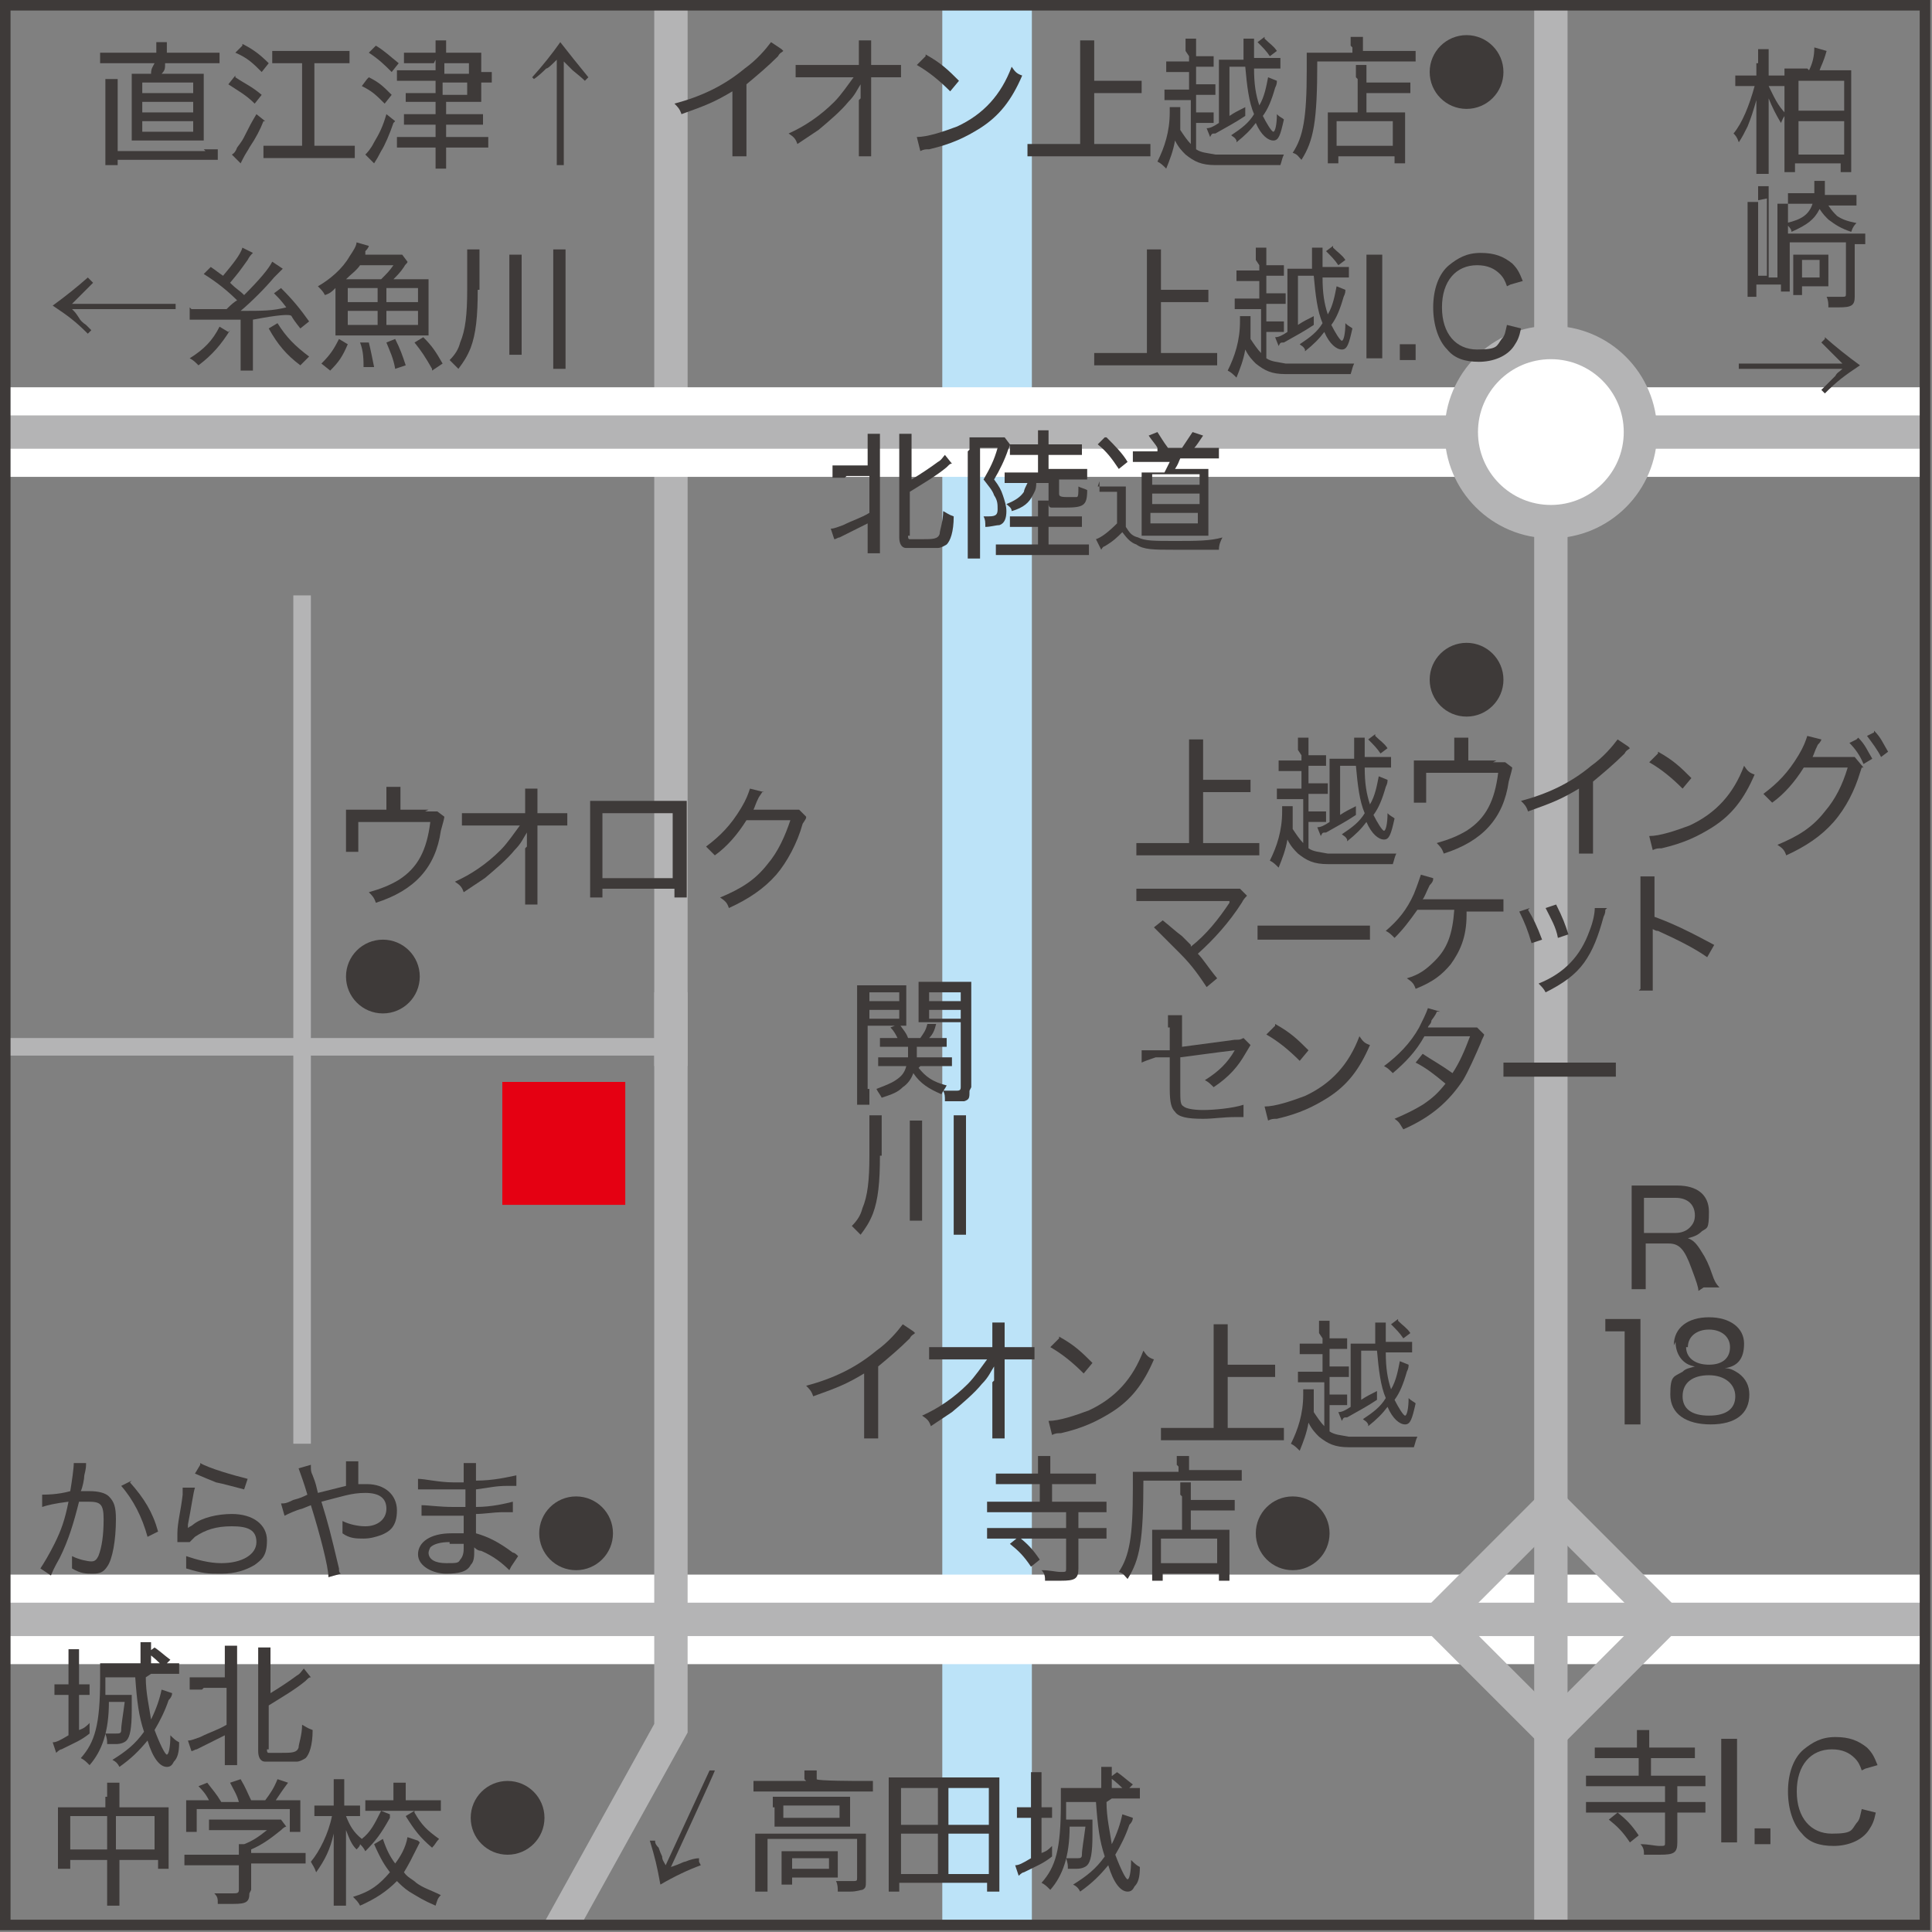 <?xml version="1.0" encoding="UTF-8"?>
<svg id="_レイヤー_1" data-name="レイヤー_1" xmlns="http://www.w3.org/2000/svg" xmlns:xlink="http://www.w3.org/1999/xlink" version="1.1" viewBox="0 0 110 110">
  <rect x="0" y="0" width="110" height="110" fill="#808080" stroke="none"/>
  <!-- Generator: Adobe Illustrator 29.1.0, SVG Export Plug-In . SVG Version: 2.1.0 Build 142)  -->
  <defs>
    <style>
      .st0 {
        stroke: #fff;
      }

      .st0, .st1, .st2, .st3, .st4, .st5 {
        stroke-miterlimit: 10;
      }

      .st0, .st1, .st3, .st4, .st5 {
        fill: none;
      }

      .st0, .st4 {
        stroke-width: 5.1px;
      }

      .st6 {
        fill: #3e3a39;
      }

      .st1 {
        stroke: #3e3a39;
        stroke-width: .6px;
      }

      .st2 {
        fill: #fff;
      }

      .st2, .st3, .st5 {
        stroke: #b4b4b5;
      }

      .st2, .st5 {
        stroke-width: 1.9px;
      }

      .st3 {
        stroke-width: 1px;
      }

      .st4 {
        stroke: #bce3f8;
      }

      .st7 {
        fill: #e50012;
      }

      .st8 {
        clip-path: url(#clippath);
      }
    </style>
    <clipPath id="clippath">
      <rect class="st1" x=".3" y=".3" width="109.3" height="109.3"/>
    </clipPath>
  </defs>
  <g class="st8">
    <line class="st5" x1="38.2" y1="-3.6" x2="38.2" y2="60.7"/>
    <line class="st4" x1="56.2" y1="-3.6" x2="56.2" y2="114.9"/>
    <line class="st0" x1="111.5" y1="24.6" x2="-7" y2="24.6"/>
    <line class="st5" x1="111.5" y1="24.6" x2="-3.7" y2="24.6"/>
    <line class="st0" x1="111.5" y1="92.2" x2="-7" y2="92.2"/>
    <line class="st5" x1="111.5" y1="92.2" x2="-3.4" y2="92.2"/>
    <g>
      <path class="st6" d="M100.1,3.6c0-.4,0-.6,0-.8h.6c0,.2,0,.4,0,.8v.7h.4c.2,0,.3,0,.5,0v.6c-.2,0-.3,0-.5,0h-.4c.3.6.5,1.1,1,1.6-.2.2-.2.3-.3.5-.3-.5-.5-.9-.7-1.4,0,.3,0,1,0,1.2v2.2c0,.4,0,.7,0,.9h-.7c0-.2,0-.5,0-.9v-2c0-.3,0-.9,0-1.3-.2.7-.3,1-.5,1.5-.2.4-.3.6-.5.9-.1-.3-.2-.4-.3-.5.5-.6.9-1.6,1.2-2.7h-.5c-.2,0-.4,0-.6,0v-.6c.1,0,.3,0,.6,0h.6v-.7ZM103,4c.2-.4.3-.8.3-1.3l.7.2c-.2.7-.3.8-.4,1.1h1.1c.4,0,.5,0,.7,0,0,.2,0,.4,0,.7v4.3c0,.3,0,.6,0,.8h-.6v-.5h-2.6v.5h-.6c0-.2,0-.5,0-.9v-4.2c0-.3,0-.5,0-.8.2,0,.4,0,.8,0h.5ZM102.4,6.3h2.6v-1.7h-2.6v1.7ZM102.4,8.8h2.6v-1.9h-2.6v1.9Z"/>
      <path class="st6" d="M100.1,11.4c0-.3,0-.6,0-.8h.6c0,.3,0,.5,0,.8v4.4h.5v-3.4c0-.3,0-.5,0-.8h.6c0,.2,0,.4,0,.8v.9h3.6c.4,0,.6,0,.8,0v.6c-.2,0-.3,0-.6,0v3c0,.5-.2.6-.9.6s-.4,0-.6,0c0-.2,0-.4-.1-.6.3,0,.5,0,.8,0s.3,0,.3-.2v-2.9h-3.2v2c0,.3,0,.7,0,.8h-.5v-.4h-1.4v.7h-.5c0-.2,0-.5,0-.8v-3.8c0-.3,0-.5,0-.8h.6c0,.2,0,.4,0,.8v3.4h.5v-4.4ZM104.1,11.7c.2.3.3.4.5.6.3.2.6.3,1.1.4-.1.1-.2.2-.3.5-.6-.2-.9-.4-1.3-.7-.2-.2-.3-.3-.5-.6-.3.6-.7.9-1.6,1.3,0-.2-.2-.3-.3-.5.9-.2,1.3-.5,1.5-1.1h-.7c-.3,0-.5,0-.7,0v-.6c.2,0,.4,0,.7,0h.8c0-.2,0-.3,0-.4s0-.2,0-.3h.6q0,0,0,.4c0,.2,0,.2,0,.4h1c.3,0,.6,0,.8,0v.6c-.3,0-.5,0-.8,0h-.8ZM104.1,15.7c0,.3,0,.5,0,.6-.2,0-.3,0-.6,0h-.9v.5h-.5c0-.2,0-.4,0-.6v-1.1c0-.3,0-.4,0-.6.2,0,.3,0,.6,0h.8c.3,0,.5,0,.6,0,0,.1,0,.3,0,.6v.7ZM102.6,15.8h1v-1h-1v1Z"/>
      <path class="st6" d="M103.9,19.2q.9.8,2,1.6c-.9.6-1.3.9-2,1.6l-.2-.2c.2-.2.2-.2.4-.4q.2-.2.4-.4c.1-.2.2-.2.4-.4h-5.9v-.3h5.9c-.5-.5-.5-.5-.6-.6q-.4-.4-.6-.6l.2-.2Z"/>
    </g>
    <line class="st5" x1="88.3" y1="-3.6" x2="88.3" y2="114.9"/>
    <circle class="st2" cx="88.3" cy="24.6" r="5.1"/>
    <polyline class="st5" points="38.2 56.5 38.2 98.4 30.5 112.3"/>
    <rect class="st5" x="83.8" y="87.6" width="9.1" height="9.1" transform="translate(-39.3 89.5) rotate(-45)"/>
    <line class="st3" x1="38.2" y1="59.6" x2="-2.9" y2="59.6"/>
    <line class="st3" x1="17.2" y1="33.9" x2="17.2" y2="82.2"/>
    <circle class="st6" cx="21.8" cy="55.6" r="2.1"/>
    <circle class="st6" cx="32.8" cy="87.3" r="2.1"/>
    <circle class="st6" cx="73.6" cy="87.3" r="2.1"/>
    <circle class="st6" cx="83.5" cy="38.7" r="2.1"/>
    <circle class="st6" cx="83.5" cy="4.1" r="2.1"/>
    <circle class="st6" cx="28.9" cy="103.5" r="2.1"/>
    <rect class="st7" x="28.6" y="61.6" width="7" height="7"/>
    <g>
      <path class="st6" d="M96.7,73.5c0-.2-.1-.5-.4-1.3-.4-1.1-.7-1.4-1.3-1.4h-1.3v1.7c0,.4,0,.6,0,.9h-.8c0-.3,0-.5,0-.9v-4.1c0-.4,0-.6,0-.9.3,0,.5,0,.9,0h1.7c1.1,0,1.8.5,1.8,1.5s-.1.9-.4,1.1c-.2.2-.4.3-.8.4.3.1.5.3.8.8.2.3.4.7.6,1.3.1.3.2.5.4.7h-.9ZM95.4,70.2c.3,0,.6-.1.8-.3.2-.2.3-.4.3-.7,0-.6-.4-1-1.1-1h-1.8v2h1.7Z"/>
      <path class="st6" d="M91.5,75.1c.2,0,.4,0,.7,0h.5c.3,0,.4,0,.7,0,0,.5,0,.9,0,1.3v3.8c0,.4,0,.6,0,.9h-.9c0-.3,0-.5,0-.9v-4.4h-.4c-.3,0-.5,0-.7,0v-.7Z"/>
      <path class="st6" d="M95.3,76.6c0-1,.8-1.6,2-1.6s2,.6,2,1.5-.4,1.3-1.1,1.4c.3,0,.5.1.8.3.4.3.6.7.6,1.2,0,1.1-.8,1.7-2.2,1.7s-2.3-.6-2.3-1.7.2-1,.7-1.3c.2-.2.4-.2.7-.3-.7-.1-1.1-.7-1.1-1.4ZM95.8,79.5c0,.7.5,1.1,1.5,1.1s1.5-.4,1.5-1.1-.6-1.2-1.5-1.2-1.5.4-1.5,1.2ZM96,76.7c0,.6.5,1,1.3,1s1.2-.4,1.2-1-.5-1-1.2-1-1.2.4-1.2,1Z"/>
    </g>
    <g>
      <path class="st6" d="M49.5,62c0,.4,0,.7,0,.9h-.7c0-.2,0-.5,0-.9v-5.1c0-.4,0-.6,0-.8.2,0,.4,0,.8,0h1.2c.4,0,.6,0,.8,0,0,.2,0,.4,0,.7v.9c0,.3,0,.5,0,.7-.2,0-.4,0-.8,0h-1.4v3.6ZM49.5,57h1.7v-.5h-1.7v.5ZM49.5,58h1.7v-.5h-1.7v.5ZM52.3,60.8c.4.5.8.8,1.6,1-.1.2-.2.3-.3.5-.7-.3-1.2-.6-1.6-1.2-.1.3-.3.6-.6.8-.3.3-.6.4-1.2.6-.1-.2-.2-.3-.3-.5.5-.2.8-.3,1.1-.5.3-.2.5-.4.6-.8h-.9c-.3,0-.5,0-.7,0v-.5c.2,0,.3,0,.7,0h1c0-.2,0-.3,0-.6h-1c-.3,0-.5,0-.6,0v-.5c.2,0,.3,0,.6,0h.4c-.1-.2-.2-.4-.4-.6l.5-.2c.2.3.4.5.5.8h.7c.2-.3.3-.4.4-.8h.5c-.1.4-.2.6-.4.8h.4c.3,0,.4,0,.6,0v.5c-.2,0-.4,0-.6,0h-1.1c0,.3,0,.4,0,.6h1.3c.3,0,.5,0,.7,0v.5c-.2,0-.4,0-.7,0h-1.1ZM55.2,62.1c0,.4,0,.5-.3.6-.1,0-.3,0-.7,0s-.2,0-.4,0c0-.3,0-.4-.1-.6.3,0,.5,0,.7,0s.3,0,.3-.2v-3.7h-1.6c-.3,0-.5,0-.8,0,0-.2,0-.4,0-.7v-.9c0-.3,0-.5,0-.7.2,0,.4,0,.8,0h1.4c.4,0,.6,0,.8,0,0,.3,0,.5,0,.8v5.2ZM52.9,57h1.8v-.5h-1.8v.5ZM52.9,58h1.8v-.5h-1.8v.5Z"/>
      <path class="st6" d="M50.1,65.8c0,1.5-.1,2.5-.4,3.3-.2.5-.4.8-.7,1.2-.2-.2-.3-.3-.5-.5.3-.3.5-.6.6-1,.3-.7.4-1.6.4-3v-1.6c0-.3,0-.5,0-.7h.7c0,.2,0,.3,0,.7v1.6ZM52.5,63.8c0,.2,0,.4,0,.8v4c0,.4,0,.7,0,.9h-.7c0-.2,0-.5,0-.9v-4c0-.4,0-.6,0-.8h.7ZM55,63.5c0,.2,0,.4,0,.8v5c0,.5,0,.7,0,1h-.7c0-.2,0-.5,0-1v-5c0-.4,0-.6,0-.8h.7Z"/>
    </g>
    <g>
      <path class="st6" d="M95.8,99.5c.4,0,.5,0,.7,0v.6c-.2,0-.4,0-.7,0h-1.8v1h2.3c.4,0,.6,0,.8,0v.6c-.2,0-.5,0-.8,0h-.8v.9h.8c.4,0,.6,0,.8,0v.6c-.2,0-.5,0-.8,0h-.8v1.7c0,.6-.2.7-1,.7s-.5,0-.9,0c0-.2,0-.4-.2-.6.5,0,.8.1,1.1.1s.3,0,.3-.2v-1.7h-3.7c-.3,0-.6,0-.8,0v-.6c.2,0,.5,0,.8,0h3.7v-.9h-3.7c-.3,0-.6,0-.8,0v-.6c.2,0,.5,0,.8,0h2.2v-1h-1.7c-.3,0-.6,0-.8,0v-.6c.2,0,.4,0,.7,0h1.7v-.3c0-.3,0-.5,0-.7h.7c0,.2,0,.4,0,.7v.3h1.8ZM92.8,104.9c-.4-.6-.7-.9-1.2-1.3l.5-.4c.5.4.8.7,1.2,1.3l-.5.4Z"/>
      <path class="st6" d="M98.9,99c0,.3,0,.5,0,.9v4.1c0,.4,0,.6,0,.9h-.9c0-.3,0-.5,0-.9v-4.1c0-.4,0-.6,0-.9h.9Z"/>
      <path class="st6" d="M100.8,104.1v.9h-.9v-.9h.9Z"/>
      <path class="st6" d="M106,100.8c-.1-.3-.2-.5-.4-.7-.3-.3-.7-.5-1.3-.5-1.2,0-2,.9-2,2.4s.8,2.4,2,2.4,1.1-.2,1.4-.6c.2-.2.2-.4.3-.8l.8.2c-.1.5-.2.7-.4,1-.4.6-1.2.9-2,.9s-1.4-.2-1.8-.7c-.5-.5-.8-1.4-.8-2.4s.3-1.9.9-2.4c.5-.4,1-.7,1.8-.7s1.3.2,1.8.6c.3.3.4.5.6,1l-.7.2Z"/>
    </g>
    <g>
      <path class="st6" d="M3.9,94.7c0-.4,0-.6,0-.8h.6c0,.3,0,.5,0,.9v1.1h0c.3,0,.4,0,.6,0v.6c-.2,0-.4,0-.6,0h0v2c.3-.1.4-.2.6-.4v.6c-.5.4-.8.5-1.6.9q-.1,0-.3.2l-.2-.6c.2,0,.4-.1.9-.4v-2.3h-.2c-.2,0-.4,0-.6,0v-.6c.2,0,.4,0,.6,0h.2v-1.1ZM8.3,95.5c0,.9.2,1.7.3,2.4.3-.6.5-1.2.6-1.7l.6.2q0,.2-.2.4c-.2.6-.5,1.2-.8,1.7.3.8.6,1.4.7,1.4s.2-.4.2-1.1c.2.2.3.3.5.4,0,.6-.1.9-.3,1.1-.1.2-.2.3-.4.3-.4,0-.8-.5-1.1-1.5-.5.6-.9,1-1.6,1.5-.1-.2-.2-.3-.4-.4.8-.5,1.3-.9,1.8-1.6-.3-.9-.4-1.7-.5-3.1h-1.7c0,.6,0,.7,0,1h.8c.3,0,.5,0,.7,0t0,.1h0c0,.1,0,.8,0,.8,0,1-.1,1.5-.3,1.7-.1.1-.3.2-.6.2s-.3,0-.5,0c0-.2,0-.3-.1-.6.2,0,.4,0,.6,0,.2,0,.3,0,.3-.2,0-.3.1-.8.2-1.6h-.9c0,1.7-.4,2.8-1.1,3.6-.2-.2-.3-.3-.5-.4.8-.9,1.1-1.9,1.1-4.5s0-.7,0-.9c.2,0,.5,0,.8,0h1.5q0-.6,0-.8c0-.2,0-.3,0-.4h.6c0,.2,0,.3,0,.6s0,.3,0,.6h.8c.3,0,.6,0,.8,0v.6c-.2,0-.6,0-.8,0h-.8ZM9.3,94.9c-.3-.3-.5-.5-.9-.8l.4-.3c.3.2.5.4.9.7l-.4.4Z"/>
      <path class="st6" d="M11.5,96.2c-.3,0-.5,0-.7,0v-.7c.2,0,.4,0,.7,0h1.3v-1c0-.4,0-.6,0-.8h.7c0,.2,0,.4,0,.8v5.2c0,.4,0,.6,0,.8h-.7c0-.2,0-.5,0-.8v-.9c-.6.3-1,.5-1.6.8-.1,0-.2.1-.3.1l-.2-.6c.2,0,.4-.1.7-.2.6-.3,1-.4,1.5-.7v-2.1h-1.3ZM15.2,99.6c0,.1,0,.2.1.2,0,0,.3,0,.7,0,.6,0,.9,0,1-.3,0-.2.2-.7.2-1.3.2.1.3.2.6.3,0,.9-.2,1.4-.4,1.6,0,0-.3.2-.5.2-.2,0-.4,0-.8,0-.6,0-.8,0-1,0-.3,0-.4-.3-.4-.6v-5.1c0-.4,0-.6,0-.8h.7c0,.3,0,.5,0,.8v1.8c.5-.3,1.1-.7,1.5-1,.2-.1.3-.3.4-.4l.4.5c-.1,0-.1,0-.3.2-.6.5-1.3.9-2.1,1.4v2.5Z"/>
      <path class="st6" d="M6.1,102.3c0-.4,0-.6,0-.8h.7c0,.2,0,.4,0,.8v.6h2.2c.3,0,.4,0,.6,0,0,.2,0,.4,0,.6v2.2c0,.3,0,.5,0,.7h-.6v-.5h-2.2v1.7c0,.4,0,.7,0,.9h-.7c0-.3,0-.5,0-.9v-1.7h-2.1v.5h-.7c0-.2,0-.4,0-.7v-2.2c0-.3,0-.4,0-.6.2,0,.3,0,.6,0h2.1v-.6ZM4,103.4v1.9h2.1v-1.9h-2.1ZM8.8,105.3v-1.9h-2.2v1.9h2.2Z"/>
      <path class="st6" d="M14.2,107.8c0,.5-.2.6-.9.6s-.6,0-.9,0c0-.3,0-.4-.2-.6.4,0,.7,0,1,0s.4,0,.4-.2v-1.4h-2.3c-.4,0-.6,0-.8,0v-.6c.2,0,.5,0,.8,0h2.3c0-.3,0-.4,0-.6h.3c.5-.2.8-.4,1.3-.8h-2.6c-.3,0-.5,0-.7,0v-.6c.2,0,.5,0,.8,0h2.7c.3,0,.4,0,.6,0l.3.4q-.1,0-.3.2c-.5.4-1,.8-1.7,1.1v.2h2.2c.4,0,.6,0,.9,0v.6c-.2,0-.5,0-.9,0h-2.2v1.5ZM12,102.7c-.2-.4-.3-.6-.7-1l.5-.2c.3.4.5.6.8,1.1h1c-.1-.4-.3-.7-.5-1.1l.6-.2c.3.5.4.8.6,1.2h.8c.3-.4.5-.7.7-1.2l.6.2c-.3.4-.5.7-.7,1h.5c.5,0,.6,0,.9,0,0,.2,0,.3,0,.6v.6c0,.2,0,.4,0,.6h-.6v-1.3h-5.3v1.3h-.6c0-.2,0-.4,0-.6v-.6c0-.3,0-.4,0-.6.3,0,.5,0,.9,0h.5Z"/>
      <path class="st6" d="M22.2,103.5c-.5.9-.8,1.3-1.4,1.9-.1-.2-.2-.3-.3-.4,0,.1-.1.2-.2.3-.3-.3-.4-.6-.6-1.1q0,.1,0,.6c0,0,0,.5,0,.6v2.2c0,.4,0,.7,0,.9h-.7c0-.2,0-.5,0-.9v-2c0-.3,0-.5,0-1.2-.2.9-.5,1.5-1,2.2-.1-.3-.2-.4-.3-.6.5-.6,1-1.6,1.2-2.6h-.4c-.2,0-.4,0-.6,0v-.6c.1,0,.3,0,.6,0h.5v-.7c0-.4,0-.6,0-.8h.6c0,.2,0,.4,0,.8v.7h.4c.2,0,.3,0,.5,0v.6c-.2,0-.3,0-.5,0h-.3c.2.5.4.9.9,1.3.5-.4.7-.8,1.1-1.6l.5.2ZM23.9,104.9c-.5,1-.6,1.2-.9,1.7.2.3.5.4.7.6.4.3.8.4,1.4.7-.2.2-.2.3-.3.6-.7-.3-1-.5-1.5-.8-.3-.2-.5-.4-.7-.6-.6.6-1.2,1-2.1,1.4-.1-.2-.2-.3-.4-.5,1-.3,1.5-.7,2.1-1.4-.3-.4-.5-.7-.9-1.6l.5-.3c.2.6.4,1,.7,1.4.3-.4.6-.9.7-1.5l.6.2ZM22.4,102.1c0-.3,0-.4,0-.6h.7c0,.2,0,.3,0,.6v.4h1.2c.3,0,.6,0,.8,0v.6c-.2,0-.5,0-.8,0h-2.7c-.3,0-.6,0-.8,0v-.6c.2,0,.5,0,.8,0h.8v-.4ZM23.6,103.2c.4.7.7,1,1.4,1.5-.2.2-.2.3-.4.5-.7-.6-1-1-1.5-1.8l.5-.3Z"/>
    </g>
    <g>
      <path class="st6" d="M2.3,85.1c.3,0,1,0,1.7-.2.1-.6.2-1.3.2-1.6h0c0,0,.7,0,.7,0,0,.2,0,.3-.1.7,0,.2-.1.7-.2.9.2,0,.3,0,.5,0,.5,0,.9.1,1.1.3.3.3.4.6.4,1.3,0,1.2-.2,2.3-.5,2.7-.2.3-.4.4-.8.4s-.7,0-1.2-.3c0-.1,0-.2,0-.3,0-.1,0-.2,0-.4.4.2.9.3,1.1.3s.3-.1.4-.3c.2-.5.3-1.2.3-2.1s-.2-1-.9-1-.3,0-.5,0c-.3,1.2-.6,2.2-1.1,3.2-.1.2-.3.5-.5,1l-.6-.4c.2-.3.5-.8.8-1.4.4-.8.6-1.4.8-2.4-.8.1-1.2.2-1.5.3v-.7ZM7.4,84.4c.8.9,1.3,1.7,1.6,2.8l-.6.3c-.3-1.1-.8-2.1-1.5-2.9l.6-.3Z"/>
      <path class="st6" d="M11.1,84.7c-.1.3-.2,1.1-.4,2.1,0,0,0,.1,0,.2h0c.1-.1.2-.1.3-.2.5-.4,1.4-.6,2.2-.6,1.2,0,2,.6,2,1.5s-.3,1.1-.7,1.4c-.5.3-1.1.5-1.9.5s-1,0-2-.3h0v-.2c0-.2,0-.3,0-.5.6.2,1.3.4,2,.4,1.2,0,2-.5,2-1.2s-.5-.9-1.4-.9-1.5.2-2.1.6c-.1.1-.2.2-.3.3h-.7c0-.2,0-.2,0-.5,0-.6.2-1.3.3-2.2,0-.2,0-.3,0-.4h.7ZM11.4,83.3c.5.3,1.9.7,2.7.9l-.2.6c-.8-.2-1.1-.3-1.6-.4q-.5-.2-1.2-.5l.3-.5Z"/>
      <path class="st6" d="M17.7,83.5c0,.2,0,.3.1.5.2.5.2.6.3,1q0,0,.4-.1c.4-.1.8-.2,1.2-.3q0-1.2,0-1.4h.7c0,.2,0,.4,0,1.3.2,0,.4,0,.5,0,1,0,1.7.6,1.7,1.5s-.4,1.2-.9,1.4c-.3.1-.6.2-1,.2s-.8,0-1.2-.3c0,0,0,0,0-.1,0-.1,0-.3,0-.6.4.2.9.3,1.3.3.7,0,1.2-.4,1.2-1s-.4-.9-1.2-.9-1.3.2-2.5.5c.4,1.3.5,1.7,1,3.8,0,.2,0,.2.1.3l-.7.2c0-.6-.5-2.5-1-4.1q0,0-.5.2c-.4.1-.8.3-1,.4l-.2-.7c.2,0,.3,0,.7-.2.4-.1.6-.2.8-.3-.2-.7-.4-1.2-.5-1.5l.7-.2Z"/>
      <path class="st6" d="M29,89.4c-.4-.4-.9-.8-1.6-1.1q-.2,0-.4-.2c0,0,0,.1,0,.2,0,.3,0,.6-.2.8-.2.4-.7.5-1.4.5s-1.6-.4-1.6-1.1.7-1.2,1.9-1.2.5,0,.7,0q0-.2,0-1c-.4,0-.7,0-.9,0-.5,0-.8,0-1.3,0,0,0-.2,0-.2,0h0v-.6c.4,0,1,.1,1.8.1s.4,0,.7,0c0-.8,0-.8,0-1-.3,0-.4,0-.5,0-.5,0-1.3,0-1.9,0,0,0-.1,0-.2,0s0,0-.1,0v-.6c.4,0,1.2.2,2,.2s.4,0,.6,0q0-.9,0-1.1h.7c0,.2,0,.5,0,1,1,0,1.8-.2,2.3-.3v.6q-.1,0-.5,0c-.7,0-1,.1-1.8.2,0,.4,0,.5,0,1,.9,0,1.7-.2,2.1-.3v.6c-.1,0-.1,0-.7,0-.3,0-1,.1-1.4.1q0,.8,0,1.1c.7.2,1.3.5,2.1,1.1.1,0,.2.1.3.2l-.4.6ZM25.6,87.8c-.5,0-.9.1-1.1.3,0,0-.1.2-.1.3,0,.4.4.6,1,.6s.7,0,.8-.2c.1-.1.2-.3.2-.6s0-.3,0-.3c-.3,0-.4,0-.8,0Z"/>
    </g>
    <g>
      <path class="st6" d="M24.2,46.2c.5,0,.5,0,.7,0l.4.3q0,.1-.2.8c-.3,2.1-1.5,3.4-3.7,4.1-.1-.3-.2-.4-.4-.6.7-.2,1.2-.4,1.7-.7,1.1-.7,1.6-1.7,1.8-3.3h-4.1v1c0,.3,0,.5,0,.7h-.7c0-.2,0-.4,0-.7v-1c0-.3,0-.5,0-.7.2,0,.4,0,.7,0h1.6v-.7c0-.3,0-.4,0-.6h.8c0,.2,0,.3,0,.6v.7h1.6Z"/>
      <path class="st6" d="M30,48.2c0-.2,0-.5,0-.8-.2.3-.3.6-.7,1-.4.5-1.1,1.1-1.7,1.6-.3.2-.6.4-1.2.8-.1-.3-.2-.4-.5-.6.9-.4,1.8-1,2.6-1.8.4-.4.8-1,1.1-1.4h-2.4c-.5,0-.6,0-.9,0v-.7c.3,0,.4,0,.9,0h2.7s0-.7,0-.7c0-.4,0-.4,0-.7h.7c0,.2,0,.3,0,.5v.9s.9,0,.9,0c.4,0,.6,0,.8,0v.7c-.2,0-.5,0-.8,0h-.9v3.6c0,.5,0,.6,0,.9h-.7c0-.2,0-.3,0-.7v-2.5s0,0,0,0h0Z"/>
      <path class="st6" d="M34.3,50.6v.5h-.7c0-.2,0-.4,0-.8v-4c0-.3,0-.5,0-.7.2,0,.4,0,.8,0h3.9c.4,0,.5,0,.8,0,0,.2,0,.4,0,.7v4c0,.4,0,.6,0,.8h-.7v-.5h-4ZM38.3,46.3h-4v3.7h4v-3.7Z"/>
      <path class="st6" d="M43.4,45.1c0,0,0,0-.2.3-.2.4-.2.5-.3.7q0,0,.2,0h0c1.1,0,1.7,0,2,0,.3,0,.3,0,.4,0l.4.4c0,.1,0,.1-.2.4-.3,1.1-.9,2.2-1.5,2.9-.7.8-1.6,1.4-2.7,1.9-.1-.3-.2-.4-.5-.6,1.2-.5,2-1,2.7-1.9.6-.7,1-1.6,1.3-2.5h-2.5c-.5.8-1.1,1.5-1.8,2-.2-.2-.3-.3-.5-.5.8-.6,1.4-1.2,2-2.2.3-.5.4-.8.5-1.1l.8.2Z"/>
    </g>
    <g>
      <path class="st6" d="M68.4,48h2.4c.4,0,.6,0,.9,0v.7c-.3,0-.6,0-.9,0h-5.1c-.3,0-.7,0-1,0v-.7c.3,0,.6,0,1,0h2v-5.1c0-.3,0-.5,0-.8h.8c0,.3,0,.5,0,.8v1.5h1.9c.3,0,.6,0,.8,0v.7c-.3,0-.5,0-.8,0h-1.9v3Z"/>
      <path class="st6" d="M73.9,42.7c0-.4,0-.5,0-.7h.6c0,.2,0,.4,0,.7v.3h.3c.4,0,.5,0,.7,0v.6c-.2,0-.4,0-.7,0h-.3v1h.4c.4,0,.5,0,.7,0v.6c-.2,0-.4,0-.7,0h-.4v1h.4c.3,0,.4,0,.6,0v.6c-.2,0-.4,0-.6,0h-.4v1.5c.3.2.6.2,1.1.3.5,0,1.1,0,1.7,0s1.6,0,2.2,0c-.1.2-.1.3-.2.6-.3,0-1,0-1.3,0-1.6,0-1.9,0-2.4,0-.8,0-1.2-.2-1.7-.6-.2-.2-.4-.4-.6-.8-.1.6-.3,1.1-.5,1.6-.2-.2-.3-.3-.5-.4.4-.8.7-1.7.7-2.8s0-.2,0-.3h.6c0,.2,0,.2,0,.6,0,.2,0,.4,0,.7.2.3.4.6.6.8v-2.5h-.8c-.4,0-.5,0-.7,0v-.6c.2,0,.4,0,.7,0h.7v-1h-.6c-.3,0-.5,0-.7,0v-.6c.2,0,.3,0,.7,0h.6v-.3ZM76.7,47.8c-.1-.2-.2-.2-.3-.3.6-.4,1-.7,1.3-1.2-.3-.7-.4-1.6-.5-2.7h-.9v2.8c.3-.2.5-.3.9-.5v.5c-.6.4-1,.6-1.7,1-.2,0-.2,0-.3.2l-.2-.5c.2,0,.4-.1.7-.3v-2.9c0-.3,0-.5,0-.7.2,0,.4,0,.7,0h.7q0-.9,0-1.2h.6c0,.2,0,.4,0,.7s0,.2,0,.4h.8c.4,0,.5,0,.7,0v.6c-.2,0-.4,0-.7,0h-.8c0,.9.1,1.5.3,2.1.3-.5.4-1.1.5-1.6l.5.2c0,.1,0,.2-.1.4-.2.7-.4,1.2-.7,1.6.2.4.5.9.6.9s.2-.4.2-1c.2.2.3.2.4.3-.2.9-.3,1.2-.6,1.2s-.7-.3-1-1c-.3.4-.6.7-1.1,1.1h0ZM78.3,41.9c.3.3.5.4.7.7l-.4.3c-.2-.3-.4-.5-.7-.8l.4-.3Z"/>
      <path class="st6" d="M85,43.4c.5,0,.5,0,.7,0l.4.3q0,.1-.2.8c-.3,2.1-1.5,3.4-3.7,4.1-.1-.3-.2-.4-.4-.6.7-.2,1.2-.4,1.7-.7,1.1-.7,1.6-1.7,1.8-3.3h-4.1v1c0,.3,0,.5,0,.7h-.7c0-.2,0-.4,0-.7v-1c0-.3,0-.5,0-.7.2,0,.4,0,.7,0h1.6v-.7c0-.3,0-.4,0-.6h.8c0,.2,0,.3,0,.6v.7h1.6Z"/>
      <path class="st6" d="M92.8,42.6c-.1.1-.2.1-.3.3-.6.6-1.2,1.1-1.8,1.6v3.2c0,.5,0,.7,0,.9h-.8c0-.2,0-.4,0-.9v-2.8c-1,.6-1.5.8-2.9,1.3-.1-.3-.2-.4-.4-.6,1.5-.4,2.8-1,4-2,.7-.5,1.2-1.1,1.5-1.5l.6.4Z"/>
      <path class="st6" d="M93.9,47.6c.6,0,1.5-.3,2.3-.6,1.5-.7,2.5-1.8,3.1-3.4.2.3.3.4.6.5-.6,1.4-1.3,2.3-2.4,3-.8.5-1.6.9-2.9,1.2-.2,0-.3,0-.5.1l-.2-.8ZM94.4,42.8c.9.5,1.3.9,1.9,1.5l-.5.6c-.6-.6-1.2-1.1-1.9-1.5l.5-.5Z"/>
      <path class="st6" d="M106,43.7c0,0,0,0-.1.3-.3,1-.8,2-1.5,2.8-.7.8-1.6,1.4-2.7,1.9-.1-.3-.2-.4-.5-.6,1.2-.5,2-1,2.7-1.9.6-.7,1-1.5,1.3-2.5h-2.5c-.5.8-1.1,1.5-1.8,2-.2-.2-.3-.3-.5-.5.8-.6,1.4-1.2,2-2.2.3-.5.4-.8.5-1.1l.8.2c0,0,0,.1-.2.3-.2.4-.2.5-.3.7q0,0,.3,0h1.8c.2,0,.2,0,.3,0l.5.6ZM105.8,42c.4.4.5.7.8,1.2l-.5.3c-.2-.5-.5-.9-.8-1.2l.4-.2ZM106.7,41.6c.4.4.5.7.8,1.2l-.4.3c-.2-.4-.5-.8-.8-1.2l.4-.2Z"/>
      <path class="st6" d="M67.8,53.9c.9-.7,1.6-1.6,2.2-2.5,0,0,0,0,0-.1q-.1,0-4.3,0c-.5,0-.7,0-1,0v-.7c.3,0,.5,0,1,0h4.4c.3,0,.4,0,.5,0l.4.4c-.1.1-.2.2-.3.4-.7,1.1-1.6,2.1-2.5,2.9.3.3.6.8,1.1,1.4l-.6.5c-.4-.6-.8-1.2-1.5-1.9-.6-.6-1-1-1.5-1.5l.5-.4c.5.4.7.6,1.1.9l.5.5Z"/>
      <path class="st6" d="M71.6,52.7c.2,0,.5,0,1.1,0h4.3c.6,0,.8,0,1,0v.8c-.3,0-.5,0-1,0h-4.3c-.6,0-.8,0-1.1,0v-.8Z"/>
      <path class="st6" d="M83.5,51.9q0,0,0,.2c0,1.3-.4,2.1-.9,2.8-.5.6-1,1-2,1.4-.1-.3-.2-.4-.5-.6.7-.2,1.1-.5,1.6-1,.7-.7,1-1.5,1.1-2.9h-2.1c-.5.7-.8,1.1-1.3,1.6-.2-.2-.3-.3-.5-.4.7-.6,1.2-1.2,1.6-2.1.2-.5.3-.8.4-1.1l.7.2c0,.1,0,.2-.2.4-.2.4-.3.7-.4.8,0,0,.1,0,.4,0h3.2c.5,0,.6,0,1,0v.7q-.3,0-1,0h-1.1Z"/>
      <path class="st6" d="M87,51.8c.3.5.5.9.8,1.7l-.6.2c-.2-.7-.4-1.2-.7-1.8l.6-.2ZM91.4,51.8c0,.1,0,.2-.1.4-.3,1.1-.6,1.9-1.1,2.6-.5.7-1.2,1.2-2.2,1.7-.1-.2-.2-.3-.4-.5,1.5-.6,2.4-1.6,2.9-3,.2-.5.3-1,.3-1.3h.7ZM88.6,51.5c.4.8.5,1.1.7,1.7l-.6.2c-.1-.6-.4-1.1-.7-1.7l.6-.2Z"/>
      <path class="st6" d="M93.4,56.3c0-.3,0-.5,0-.9v-4.7c0-.5,0-.6,0-.8h.8c0,.2,0,.4,0,.9v1.4c1.1.4,2.1.9,3.4,1.6l-.4.7c-.7-.5-1.7-1-2.8-1.5-.1,0-.1,0-.3-.1,0,.2,0,.3,0,.6v2c0,.4,0,.7,0,.9h-.8Z"/>
      <path class="st6" d="M66.5,58.5c0-.4,0-.5,0-.7h.8c0,.2,0,.4,0,.7v1.1l3-.4c.3,0,.3,0,.5-.1l.4.4q0,0-.3.5c-.4.7-.9,1.3-1.8,1.9-.2-.2-.3-.3-.5-.4.8-.5,1.3-1,1.7-1.7q-.1,0-3.1.4v1.8c0,.7,0,.9.2,1,.1.1.5.2,1.1.2s1.7-.1,2.3-.3v.7c-.2,0-.2,0-.4,0-.8,0-1.3.1-1.9.1-.9,0-1.4-.1-1.6-.4-.2-.2-.3-.5-.3-1.3v-1.8h-.8q-.6.2-.8.3v-.7s0,0,0,0c.2,0,.4,0,.7,0h.9v-1.3Z"/>
      <path class="st6" d="M72,63c.6,0,1.5-.3,2.3-.6,1.5-.7,2.5-1.8,3.1-3.4.2.3.3.4.6.5-.6,1.4-1.3,2.3-2.4,3-.8.5-1.6.9-2.9,1.2-.2,0-.3,0-.5.1l-.2-.8ZM72.6,58.3c.9.5,1.3.9,1.9,1.5l-.5.6c-.6-.6-1.2-1.1-1.9-1.5l.5-.5Z"/>
      <path class="st6" d="M81.8,57.6q0,.1-.3.5c0,.2-.2.3-.2.4q.1,0,2.3,0c.2,0,.4,0,.5,0l.4.4c0,.1-.1.2-.2.5-.3.7-.7,1.6-1,2.1-.8,1.2-1.8,2.1-3.4,2.8-.2-.3-.2-.4-.5-.6.7-.3,1.1-.5,1.6-.8.6-.4.9-.7,1.3-1.2-.6-.5-1.1-.9-1.7-1.2l.4-.5c.6.4,1,.6,1.7,1.1.4-.6.7-1.3,1-2.1h-2.6c-.5.9-1.1,1.5-1.8,2.1-.2-.2-.3-.3-.5-.4.8-.6,1.5-1.3,2-2.2.2-.4.4-.8.5-1.1l.7.2Z"/>
      <path class="st6" d="M85.6,60.5c.2,0,.5,0,1.1,0h4.3c.6,0,.8,0,1,0v.8c-.3,0-.5,0-1,0h-4.3c-.6,0-.8,0-1.1,0v-.8Z"/>
    </g>
    <g>
      <path class="st6" d="M45.8,101.3c0-.2,0-.3,0-.5h.7c0,.2,0,.3,0,.5h0c0,.1,2.4.1,2.4.1.3,0,.5,0,.8,0v.6c-.2,0-.5,0-.8,0h-5.2c-.3,0-.5,0-.8,0v-.6c.2,0,.5,0,.8,0h2.2ZM43,105.1c0-.2,0-.5,0-.7.2,0,.4,0,.8,0h4.8c.4,0,.5,0,.7,0,0,.2,0,.4,0,.7v2c0,.3,0,.4-.2.5-.1,0-.3.1-.7.1s-.3,0-.7,0c0-.2,0-.4-.1-.6.3,0,.6,0,.9,0s.3,0,.3-.2v-2.2h-5.1v2.2c0,.4,0,.5,0,.8h-.7c0-.2,0-.5,0-.8v-2ZM44,102.9c0-.3,0-.4,0-.6.2,0,.4,0,.7,0h3c.3,0,.4,0,.7,0,0,.2,0,.3,0,.6v.5c0,.3,0,.4,0,.6-.2,0-.4,0-.7,0h-2.9c-.3,0-.5,0-.7,0,0-.2,0-.3,0-.6v-.5ZM47.7,106.4c0,.3,0,.4,0,.5-.2,0-.4,0-.7,0h-1.9v.4h-.6c0-.2,0-.4,0-.6v-.8c0-.2,0-.4,0-.5.2,0,.3,0,.6,0h1.9c.3,0,.4,0,.7,0,0,.1,0,.3,0,.5v.5ZM44.6,103.5h3.2v-.7h-3.2v.7ZM45.1,106.4h2.1v-.6h-2.1v.6Z"/>
      <path class="st6" d="M56.2,107.7v-.5h-5v.5h-.6c0-.3,0-.5,0-.9v-4.8c0-.3,0-.5,0-.8.3,0,.5,0,.9,0h4.5c.3,0,.6,0,.9,0,0,.2,0,.5,0,.8v4.8c0,.4,0,.7,0,.9h-.6ZM51.3,103.9h2.1v-2.1h-2.1v2.1ZM51.3,106.7h2.1v-2.3h-2.1v2.3ZM54,103.9h2.3v-2.1h-2.3v2.1ZM54,106.7h2.3v-2.3h-2.3v2.3Z"/>
      <path class="st6" d="M58.7,101.7c0-.4,0-.6,0-.8h.6c0,.3,0,.5,0,.9v1.1h0c.3,0,.4,0,.6,0v.6c-.2,0-.4,0-.6,0h0v2c.3-.1.4-.2.6-.4v.6c-.5.4-.8.5-1.6.9q-.1,0-.3.2l-.2-.6c.2,0,.4-.1.9-.4v-2.3h-.2c-.2,0-.4,0-.6,0v-.6c.2,0,.4,0,.6,0h.2v-1.1ZM63,102.6c0,.9.2,1.7.3,2.4.3-.6.5-1.2.6-1.7l.6.2q0,.2-.2.4c-.2.6-.5,1.2-.8,1.7.3.8.6,1.4.7,1.4s.2-.4.2-1.1c.2.2.3.3.5.4,0,.6-.1.9-.3,1.1-.1.2-.2.3-.4.3-.4,0-.8-.5-1.1-1.5-.5.6-.9,1-1.6,1.5-.1-.2-.2-.3-.4-.4.8-.5,1.3-.9,1.8-1.6-.3-.9-.4-1.7-.5-3.1h-1.7c0,.6,0,.7,0,1h.8c.3,0,.5,0,.7,0t0,.1h0c0,.1,0,.8,0,.8,0,1-.1,1.5-.3,1.7-.1.1-.3.2-.6.2s-.3,0-.5,0c0-.2,0-.3-.1-.6.2,0,.4,0,.6,0,.2,0,.3,0,.3-.2,0-.3.1-.8.2-1.6h-.9c0,1.7-.4,2.8-1.1,3.6-.2-.2-.3-.3-.5-.4.8-.9,1.1-1.9,1.1-4.5s0-.7,0-.9c.2,0,.5,0,.8,0h1.5q0-.6,0-.8c0-.2,0-.3,0-.4h.6c0,.2,0,.3,0,.6s0,.3,0,.6h.8c.3,0,.6,0,.8,0v.6c-.2,0-.6,0-.8,0h-.8ZM64.1,102c-.3-.3-.5-.5-.9-.8l.4-.3c.3.2.5.4.9.7l-.4.4Z"/>
    </g>
    <g>
      <path class="st6" d="M48.1,27.2c-.3,0-.5,0-.7,0v-.7c.2,0,.4,0,.7,0h1.3v-1c0-.4,0-.6,0-.8h.7c0,.2,0,.4,0,.8v5.2c0,.4,0,.6,0,.8h-.7c0-.2,0-.5,0-.8v-.9c-.6.3-1,.5-1.6.8-.1,0-.2.1-.3.1l-.2-.6c.2,0,.4-.1.7-.2.6-.3,1-.4,1.5-.7v-2.1h-1.3ZM51.7,30.5c0,.1,0,.2.1.2,0,0,.3,0,.7,0,.6,0,.9,0,1-.3,0-.2.2-.7.2-1.3.2.1.3.2.6.3,0,.9-.2,1.4-.4,1.6,0,0-.3.2-.5.2-.2,0-.4,0-.8,0-.6,0-.8,0-1,0-.3,0-.4-.3-.4-.6v-5.1c0-.4,0-.6,0-.8h.7c0,.3,0,.5,0,.8v1.8c.5-.3,1.1-.7,1.5-1,.2-.1.3-.3.4-.4l.4.5c-.1,0-.1,0-.3.2-.6.5-1.3.9-2.1,1.4v2.5Z"/>
      <path class="st6" d="M55.2,25.6c0-.2,0-.5,0-.7.1,0,.3,0,.6,0h.8c.3,0,.4,0,.6,0l.3.4c0,0,0,.1-.1.3-.2.6-.5,1.2-.8,1.7.3.4.4.6.5.9.1.3.2.6.2.9,0,.4-.1.7-.4.8-.2,0-.5.1-.8.1h0c0-.3,0-.4-.1-.6.1,0,.2,0,.3,0,.4,0,.5-.1.5-.4s0-.5-.2-.8c-.1-.3-.3-.5-.6-.9.4-.7.6-1.1.8-1.8h-1v5.4c0,.4,0,.6,0,.9h-.7c0-.2,0-.5,0-.9v-5.2ZM59.1,29c0-.2,0-.3,0-.5h.6c0,.1,0,.3,0,.5v.4h1.2c.4,0,.5,0,.7,0v.6c-.2,0-.4,0-.7,0h-1.2v1h1.5c.3,0,.6,0,.8,0v.6c-.3,0-.5,0-.8,0h-3.7c-.3,0-.6,0-.8,0v-.6c.2,0,.5,0,.8,0h1.6v-1h-.9c-.3,0-.5,0-.7,0v-.6c.2,0,.3,0,.7,0h.9v-.4ZM59.1,25.9h-.9c-.3,0-.5,0-.7,0v-.6c.2,0,.4,0,.7,0h.9v-.3c0-.2,0-.3,0-.5h.6c0,.2,0,.3,0,.5v.3h1.2c.4,0,.5,0,.7,0v.6c-.2,0-.4,0-.7,0h-1.2v.8h1.5c.4,0,.5,0,.7,0v.6c-.2,0-.4,0-.7,0h-.9v.8c0,.1,0,.2.4.2s.5,0,.6,0,.1-.2.1-.6c.2.1.3.1.5.2,0,.9-.2,1-1.3,1s-.5,0-.7,0c-.2,0-.2-.1-.2-.4v-1h-.7c0,.4-.1.5-.2.7-.2.4-.5.7-1.2.9,0-.2-.2-.3-.3-.4.5-.2.8-.4,1-.7,0-.1.1-.3.2-.5h-.6c-.3,0-.5,0-.7,0v-.6c.2,0,.3,0,.7,0h1.2v-.8Z"/>
      <path class="st6" d="M62.5,27.7c.2,0,.3,0,.6,0h.4c.2,0,.4,0,.6,0,0,.2,0,.4,0,.8v1.5c.2.3.3.5.7.6.4.2.9.2,2.1.2s2,0,2.7-.2c-.1.2-.2.4-.2.7-.8,0-2,0-2.6,0-1.1,0-1.7,0-2.1-.3-.3-.1-.5-.3-.8-.7-.3.3-.5.5-1,.8,0,0-.1,0-.2.2l-.3-.6c.3-.1.7-.4,1.2-.9v-1.8h-.5c-.3,0-.4,0-.5,0v-.6ZM63,24.9c.5.5.9.9,1.2,1.4l-.5.4c-.4-.6-.7-1-1.2-1.4l.4-.4ZM65.9,25.5c-.1-.2-.3-.4-.5-.7l.5-.2c.2.3.3.5.6.9h.8c.2-.3.4-.6.6-.9l.6.2c-.2.3-.4.6-.5.7h.6c.4,0,.6,0,.8,0v.6c-.3,0-.5,0-.8,0h-1.4c-.1.2-.1.3-.3.6h1.2c.4,0,.6,0,.7,0,0,.2,0,.5,0,.8v2.2c0,.3,0,.6,0,.8-.2,0-.4,0-.6,0h-2.5c-.3,0-.5,0-.7,0,0-.2,0-.5,0-.7v-2.2c0-.3,0-.6,0-.7.2,0,.4,0,.8,0h.5c.1-.2.2-.4.3-.6h-1.3c-.4,0-.5,0-.8,0v-.6c.2,0,.4,0,.8,0h.6ZM65.5,29.8h2.7v-.6h-2.7v.6ZM65.6,27.6h2.7v-.6h-2.7v.6ZM65.6,28.7h2.7v-.6h-2.7v.6Z"/>
    </g>
    <g>
      <path class="st6" d="M44.6,2.9c-.1.1-.2.1-.3.3-.6.6-1.2,1.1-1.8,1.6v3.2c0,.5,0,.7,0,.9h-.8c0-.2,0-.4,0-.9v-2.8c-1,.6-1.5.8-2.9,1.3-.1-.3-.2-.4-.4-.6,1.5-.4,2.8-1,4-2,.7-.5,1.2-1.1,1.5-1.5l.6.4Z"/>
      <path class="st6" d="M49,5.6c0-.2,0-.5,0-.8-.2.3-.3.6-.7,1-.4.5-1.1,1.1-1.7,1.6-.3.2-.6.4-1.2.8-.1-.3-.2-.4-.5-.6.9-.4,1.8-1,2.6-1.8.4-.4.8-1,1.1-1.4h-2.4c-.5,0-.6,0-.9,0v-.7c.3,0,.4,0,.9,0h2.7s0-.7,0-.7c0-.4,0-.4,0-.7h.7c0,.2,0,.3,0,.5v.9s.9,0,.9,0c.4,0,.6,0,.8,0v.7c-.2,0-.5,0-.8,0h-.9v3.6c0,.5,0,.6,0,.9h-.7c0-.2,0-.3,0-.7v-2.5s0,0,0,0h0Z"/>
      <path class="st6" d="M52.2,7.8c.6,0,1.5-.3,2.3-.6,1.5-.7,2.5-1.8,3.1-3.4.2.3.3.4.6.5-.6,1.4-1.3,2.3-2.4,3-.8.5-1.6.9-2.9,1.2-.2,0-.3,0-.5.1l-.2-.8ZM52.7,3.1c.9.5,1.3.9,1.9,1.5l-.5.6c-.6-.6-1.2-1.1-1.9-1.5l.5-.5Z"/>
      <path class="st6" d="M62.2,8.2h2.4c.4,0,.6,0,.9,0v.7c-.3,0-.6,0-.9,0h-5.1c-.3,0-.7,0-1,0v-.7c.3,0,.6,0,1,0h2V3.1c0-.3,0-.5,0-.8h.8c0,.3,0,.5,0,.8v1.5h1.9c.3,0,.6,0,.8,0v.7c-.3,0-.5,0-.8,0h-1.9v3Z"/>
      <path class="st6" d="M67.5,2.9c0-.4,0-.5,0-.7h.6c0,.2,0,.4,0,.7v.3h.3c.4,0,.5,0,.7,0v.6c-.2,0-.4,0-.7,0h-.3v1h.4c.4,0,.5,0,.7,0v.6c-.2,0-.4,0-.7,0h-.4v1h.4c.3,0,.4,0,.6,0v.6c-.2,0-.4,0-.6,0h-.4v1.5c.3.2.6.2,1.1.3.5,0,1.1,0,1.7,0s1.6,0,2.2,0c-.1.2-.1.3-.2.6-.3,0-1,0-1.3,0-1.6,0-1.9,0-2.4,0-.8,0-1.2-.2-1.7-.6-.2-.2-.4-.4-.6-.8-.1.6-.3,1.1-.5,1.6-.2-.2-.3-.3-.5-.4.4-.8.7-1.7.7-2.8s0-.2,0-.3h.6c0,.2,0,.2,0,.6,0,.2,0,.4,0,.7.2.3.4.6.6.8v-2.5h-.8c-.4,0-.5,0-.7,0v-.6c.2,0,.4,0,.7,0h.7v-1h-.6c-.3,0-.5,0-.7,0v-.6c.2,0,.3,0,.7,0h.6v-.3ZM70.4,8c-.1-.2-.2-.2-.3-.3.6-.4,1-.7,1.3-1.2-.3-.7-.4-1.6-.5-2.7h-.9v2.8c.3-.2.5-.3.9-.5v.5c-.6.4-1,.6-1.7,1-.2,0-.2,0-.3.2l-.2-.5c.2,0,.4-.1.7-.3v-2.9c0-.3,0-.5,0-.7.2,0,.4,0,.7,0h.7q0-.9,0-1.2h.6c0,.2,0,.4,0,.7s0,.2,0,.4h.8c.4,0,.5,0,.7,0v.6c-.2,0-.4,0-.7,0h-.8c0,.9.1,1.5.3,2.1.3-.5.4-1.1.5-1.6l.5.2c0,.1,0,.2-.1.4-.2.7-.4,1.2-.7,1.6.2.4.5.9.6.9s.2-.4.2-1c.2.2.3.2.4.3-.2.9-.3,1.2-.6,1.2s-.7-.3-1-1c-.3.4-.6.7-1.1,1.1h0ZM72,2.2c.3.3.5.4.7.7l-.4.3c-.2-.3-.4-.5-.7-.8l.4-.3Z"/>
      <path class="st6" d="M76.9,2.6c0-.2,0-.4,0-.5h.7c0,.1,0,.3,0,.5v.3h2.1c.4,0,.7,0,.9,0v.6c-.2,0-.5,0-.9,0h-4.7c0,3.4-.2,4.5-.9,5.6-.2-.2-.2-.3-.5-.4.6-.9.8-2,.8-4.7s0-.8,0-1c.3,0,.5,0,.8,0h1.8v-.3ZM77.2,4.4c0-.4,0-.5,0-.7h.6c0,.2,0,.3,0,.7v.3h1.7c.4,0,.6,0,.8,0v.6c-.2,0-.4,0-.8,0h-1.7v1.1h1.5c.3,0,.5,0,.7,0,0,.2,0,.4,0,.7v1.2c0,.5,0,.7,0,1h-.6v-.4h-3.2v.4h-.6c0-.2,0-.5,0-.9v-1.3c0-.3,0-.5,0-.7.2,0,.4,0,.7,0h1v-1.9ZM76.1,8.3h3.2v-1.4h-3.2v1.4Z"/>
    </g>
    <g>
      <path class="st6" d="M52.1,75.9c-.1.1-.2.1-.3.3-.6.6-1.2,1.1-1.8,1.6v3.2c0,.5,0,.7,0,.9h-.8c0-.2,0-.4,0-.9v-2.8c-1,.6-1.5.8-2.9,1.3-.1-.3-.2-.4-.4-.6,1.5-.4,2.8-1,4-2,.7-.5,1.2-1.1,1.5-1.5l.6.4Z"/>
      <path class="st6" d="M56.6,78.6c0-.2,0-.5,0-.8-.2.3-.3.6-.7,1-.4.5-1.1,1.1-1.7,1.6-.3.2-.6.4-1.2.8-.1-.3-.2-.4-.5-.6.9-.4,1.8-1,2.6-1.8.4-.4.8-1,1.1-1.4h-2.4c-.5,0-.6,0-.9,0v-.7c.3,0,.4,0,.9,0h2.7s0-.7,0-.7c0-.4,0-.4,0-.7h.7c0,.2,0,.3,0,.5v.9s.9,0,.9,0c.4,0,.6,0,.8,0v.7c-.2,0-.5,0-.8,0h-.9v3.6c0,.5,0,.6,0,.9h-.7c0-.2,0-.3,0-.7v-2.5s0,0,0,0h0Z"/>
      <path class="st6" d="M59.7,80.9c.6,0,1.5-.3,2.3-.6,1.5-.7,2.5-1.8,3.1-3.4.2.3.3.4.6.5-.6,1.4-1.3,2.3-2.4,3-.8.5-1.6.9-2.9,1.2-.2,0-.3,0-.5.1l-.2-.8ZM60.3,76.1c.9.5,1.3.9,1.9,1.5l-.5.6c-.6-.6-1.2-1.1-1.9-1.5l.5-.5Z"/>
      <path class="st6" d="M69.8,81.3h2.4c.4,0,.6,0,.9,0v.7c-.3,0-.6,0-.9,0h-5.1c-.3,0-.7,0-1,0v-.7c.3,0,.6,0,1,0h2v-5.1c0-.3,0-.5,0-.8h.8c0,.3,0,.5,0,.8v1.5h1.9c.3,0,.6,0,.8,0v.7c-.3,0-.5,0-.8,0h-1.9v3Z"/>
      <path class="st6" d="M75.1,75.9c0-.4,0-.5,0-.7h.6c0,.2,0,.4,0,.7v.3h.3c.4,0,.5,0,.7,0v.6c-.2,0-.4,0-.7,0h-.3v1h.4c.4,0,.5,0,.7,0v.6c-.2,0-.4,0-.7,0h-.4v1h.4c.3,0,.4,0,.6,0v.6c-.2,0-.4,0-.6,0h-.4v1.5c.3.2.6.2,1.1.3.5,0,1.1,0,1.7,0s1.6,0,2.2,0c-.1.2-.1.3-.2.6-.3,0-1,0-1.3,0-1.6,0-1.9,0-2.4,0-.8,0-1.2-.2-1.7-.6-.2-.2-.4-.4-.6-.8-.1.6-.3,1.1-.5,1.6-.2-.2-.3-.3-.5-.4.4-.8.7-1.7.7-2.8s0-.2,0-.3h.6c0,.2,0,.2,0,.6,0,.2,0,.4,0,.7.2.3.4.6.6.8v-2.5h-.8c-.4,0-.5,0-.7,0v-.6c.2,0,.4,0,.7,0h.7v-1h-.6c-.3,0-.5,0-.7,0v-.6c.2,0,.3,0,.7,0h.6v-.3ZM77.9,81.1c-.1-.2-.2-.2-.3-.3.6-.4,1-.7,1.3-1.2-.3-.7-.4-1.6-.5-2.7h-.9v2.8c.3-.2.5-.3.9-.5v.5c-.6.4-1,.6-1.7,1-.2,0-.2,0-.3.2l-.2-.5c.2,0,.4-.1.7-.3v-2.9c0-.3,0-.5,0-.7.2,0,.4,0,.7,0h.7q0-.9,0-1.2h.6c0,.2,0,.4,0,.7s0,.2,0,.4h.8c.4,0,.5,0,.7,0v.6c-.2,0-.4,0-.7,0h-.8c0,.9.1,1.5.3,2.1.3-.5.4-1.1.5-1.6l.5.2c0,.1,0,.2-.1.4-.2.7-.4,1.2-.7,1.6.2.4.5.9.6.9s.2-.4.2-1c.2.2.3.2.4.3-.2.9-.3,1.2-.6,1.2s-.7-.3-1-1c-.3.4-.6.7-1.1,1.1h0ZM79.6,75.2c.3.3.5.4.7.7l-.4.3c-.2-.3-.4-.5-.7-.8l.4-.3Z"/>
      <path class="st6" d="M61.7,83.9c.4,0,.5,0,.7,0v.6c-.2,0-.4,0-.7,0h-1.8v1h2.3c.4,0,.6,0,.8,0v.6c-.2,0-.5,0-.8,0h-.8v.9h.8c.4,0,.6,0,.8,0v.6c-.2,0-.5,0-.8,0h-.8v1.7c0,.6-.2.7-1,.7s-.5,0-.9,0c0-.2,0-.4-.2-.6.5,0,.8.1,1.1.1s.3,0,.3-.2v-1.7h-3.7c-.3,0-.6,0-.8,0v-.6c.2,0,.5,0,.8,0h3.7v-.9h-3.7c-.3,0-.6,0-.8,0v-.6c.2,0,.5,0,.8,0h2.2v-1h-1.7c-.3,0-.6,0-.8,0v-.6c.2,0,.4,0,.7,0h1.7v-.3c0-.3,0-.5,0-.7h.7c0,.2,0,.4,0,.7v.3h1.8ZM58.7,89.2c-.4-.6-.7-.9-1.2-1.3l.5-.4c.5.4.8.7,1.2,1.3l-.5.4Z"/>
      <path class="st6" d="M67,83.4c0-.2,0-.4,0-.5h.7c0,.1,0,.3,0,.5v.3h2.1c.4,0,.7,0,.9,0v.6c-.2,0-.5,0-.9,0h-4.7c0,3.4-.2,4.5-.9,5.6-.2-.2-.2-.3-.5-.4.6-.9.8-2,.8-4.7s0-.8,0-1c.3,0,.5,0,.8,0h1.8v-.3ZM67.2,85.1c0-.4,0-.5,0-.7h.6c0,.2,0,.3,0,.7v.3h1.7c.4,0,.6,0,.8,0v.6c-.2,0-.4,0-.8,0h-1.7v1.1h1.5c.3,0,.5,0,.7,0,0,.2,0,.4,0,.7v1.2c0,.5,0,.7,0,1h-.6v-.4h-3.2v.4h-.6c0-.2,0-.5,0-.9v-1.3c0-.3,0-.5,0-.7.2,0,.4,0,.7,0h1v-1.9ZM66.1,89h3.2v-1.4h-3.2v1.4Z"/>
    </g>
    <g>
      <path class="st6" d="M66,20.1h2.4c.4,0,.6,0,.9,0v.7c-.3,0-.6,0-.9,0h-5.1c-.3,0-.7,0-1,0v-.7c.3,0,.6,0,1,0h2v-5.1c0-.3,0-.5,0-.8h.8c0,.3,0,.5,0,.8v1.5h1.9c.3,0,.6,0,.8,0v.7c-.3,0-.5,0-.8,0h-1.9v3Z"/>
      <path class="st6" d="M71.5,14.8c0-.4,0-.5,0-.7h.6c0,.2,0,.4,0,.7v.3h.3c.4,0,.5,0,.7,0v.6c-.2,0-.4,0-.7,0h-.3v1h.4c.4,0,.5,0,.7,0v.6c-.2,0-.4,0-.7,0h-.4v1h.4c.3,0,.4,0,.6,0v.6c-.2,0-.4,0-.6,0h-.4v1.5c.3.2.6.2,1.1.3.5,0,1.1,0,1.7,0s1.6,0,2.2,0c-.1.2-.1.3-.2.6-.3,0-1,0-1.3,0-1.6,0-1.9,0-2.4,0-.8,0-1.2-.2-1.7-.6-.2-.2-.4-.4-.6-.8-.1.6-.3,1.1-.5,1.6-.2-.2-.3-.3-.5-.4.4-.8.7-1.7.7-2.8s0-.2,0-.3h.6c0,.2,0,.2,0,.6,0,.2,0,.4,0,.7.2.3.4.6.6.8v-2.5h-.8c-.4,0-.5,0-.7,0v-.6c.2,0,.4,0,.7,0h.7v-1h-.6c-.3,0-.5,0-.7,0v-.6c.2,0,.3,0,.7,0h.6v-.3ZM74.3,19.9c-.1-.2-.2-.2-.3-.3.6-.4,1-.7,1.3-1.2-.3-.7-.4-1.6-.5-2.7h-.9v2.8c.3-.2.5-.3.9-.5v.5c-.6.4-1,.6-1.7,1-.2,0-.2,0-.3.2l-.2-.5c.2,0,.4-.1.7-.3v-2.9c0-.3,0-.5,0-.7.2,0,.4,0,.7,0h.7q0-.9,0-1.2h.6c0,.2,0,.4,0,.7s0,.2,0,.4h.8c.4,0,.5,0,.7,0v.6c-.2,0-.4,0-.7,0h-.8c0,.9.1,1.5.3,2.1.3-.5.4-1.1.5-1.6l.5.2c0,.1,0,.2-.1.4-.2.7-.4,1.2-.7,1.6.2.4.5.9.6.9s.2-.4.2-1c.2.2.3.2.4.3-.2.9-.3,1.2-.6,1.2s-.7-.3-1-1c-.3.4-.6.7-1.1,1.1h0ZM75.9,14.1c.3.3.5.4.7.7l-.4.3c-.2-.3-.4-.5-.7-.8l.4-.3Z"/>
      <path class="st6" d="M78.7,14.5c0,.3,0,.5,0,.9v4.1c0,.4,0,.6,0,.9h-.9c0-.3,0-.5,0-.9v-4.1c0-.4,0-.6,0-.9h.9Z"/>
      <path class="st6" d="M80.6,19.6v.9h-.9v-.9h.9Z"/>
      <path class="st6" d="M85.8,16.3c-.1-.3-.2-.5-.4-.7-.3-.3-.7-.5-1.3-.5-1.2,0-2,.9-2,2.4s.8,2.4,2,2.4,1.1-.2,1.4-.6c.2-.2.2-.4.3-.8l.8.2c-.1.5-.2.7-.4,1-.4.6-1.2.9-2,.9s-1.4-.2-1.8-.7c-.5-.5-.8-1.4-.8-2.4s.3-1.9.9-2.4c.5-.4,1-.7,1.8-.7s1.3.2,1.8.6c.3.3.4.5.6,1l-.7.2Z"/>
    </g>
    <g>
      <path class="st6" d="M5.3,16.1q-.2.2-.6.6c0,0-.1.1-.6.6h5.9v.3h-5.9c.2.2.2.2.4.5q.1.2.4.4c.1.1.2.2.3.3l-.2.2c-.7-.7-1.1-1-2-1.6q1.1-.8,2-1.6l.2.2Z"/>
      <path class="st6" d="M13.1,18.8c-.5.8-1,1.4-1.8,2-.2-.2-.3-.3-.5-.4.8-.5,1.3-1,1.7-1.8l.5.3ZM10.9,17.6c.3,0,.4,0,.7,0s.2,0,1.3,0q.4-.4.6-.5c-.5-.5-1.1-1-1.9-1.5l.4-.4c.3.2.4.3.7.5.5-.6,1-1.2,1.1-1.6l.6.3c-.1.1-.2.2-.3.4-.5.7-.5.7-1,1.3.4.4.5.4.8.7.9-.9,1.4-1.5,1.6-1.9l.6.4q-.1.1-.5.5c-.5.6-1.3,1.4-1.9,1.9,1.3,0,1.8,0,2.6-.2-.3-.4-.4-.5-.7-.8l.4-.3c.7.7,1.1,1.2,1.6,1.9l-.5.4q-.4-.5-.5-.7t-2.2.2v2.1c0,.4,0,.6,0,.8h-.7c0-.2,0-.5,0-.8v-2.1q-1.3,0-2.1,0c-.4,0-.5,0-.8,0v-.7ZM15.8,18.4c.5.8,1,1.3,1.8,1.9-.2.2-.3.3-.5.5-.8-.6-1.3-1.2-1.8-2.1l.5-.3Z"/>
      <path class="st6" d="M23.7,15.9c.3,0,.5,0,.7,0,0,.2,0,.4,0,.7v1.8c0,.3,0,.5,0,.7-.2,0-.4,0-.7,0h-3.9c-.3,0-.4,0-.7,0,0-.2,0-.4,0-.7v-2c-.2.2-.3.3-.6.4-.1-.2-.2-.3-.4-.5.7-.4,1.4-1,1.8-1.7.2-.3.4-.6.4-.8l.7.2c0,0,0,.1-.2.3,0,0,0,0,0,.1,0,0,0,0,0,.1h1.4c.4,0,.6,0,.7,0l.3.4c0,.1-.1.1-.2.3-.2.3-.4.5-.6.7h1.3ZM18.3,20.7c.5-.5.7-.8,1-1.4l.5.3c-.3.7-.5,1-1,1.5l-.5-.4ZM21.7,15.9c.3-.3.5-.5.7-.8h-1.9c-.2.3-.5.5-.8.8h2ZM19.8,17.2h1.7v-.8h-1.7v.8ZM19.8,18.5h1.7v-.8h-1.7v.8ZM20.7,21c0-.5,0-1-.2-1.5h.5c.1.4.2.9.3,1.4h-.6ZM22,17.2h1.8v-.8h-1.8v.8ZM22,18.5h1.8v-.8h-1.8v.8ZM22.5,21c-.1-.6-.3-1-.5-1.5l.5-.2c.3.6.4.9.6,1.5l-.6.2ZM24.6,21c-.4-.7-.6-1-1-1.5l.5-.3c.5.5.7.8,1.1,1.5l-.6.4Z"/>
      <path class="st6" d="M27.2,16.5c0,1.5-.1,2.5-.4,3.3-.2.5-.4.8-.7,1.2-.2-.2-.3-.3-.5-.5.3-.3.5-.6.6-1,.3-.7.4-1.6.4-3v-1.6c0-.3,0-.5,0-.7h.7c0,.2,0,.3,0,.7v1.6ZM29.7,14.5c0,.2,0,.4,0,.8v4c0,.4,0,.7,0,.9h-.7c0-.2,0-.5,0-.9v-4c0-.4,0-.6,0-.8h.7ZM32.2,14.2c0,.2,0,.4,0,.8v5c0,.5,0,.7,0,1h-.7c0-.2,0-.5,0-1v-5c0-.4,0-.6,0-.8h.7Z"/>
    </g>
    <g>
      <path class="st6" d="M8.9,3.1c0-.3,0-.5,0-.7h.6c0,.2,0,.2,0,.4,0,0,0,.1,0,.2h2.1c.4,0,.6,0,.9,0v.6c-.2,0-.5,0-.9,0h-2.2c0,.3,0,.4-.2.6h1.5c.4,0,.7,0,.9,0,0,.2,0,.4,0,.9v2.1c0,.4,0,.7,0,.8-.2,0-.4,0-.9,0h-2.3c-.4,0-.6,0-.9,0,0-.2,0-.4,0-.8v-2.1c0-.4,0-.7,0-.9.2,0,.5,0,.9,0h.2c0-.3.1-.4.2-.6h-2.3c-.3,0-.6,0-.8,0v-.6c.2,0,.5,0,.8,0h2.4ZM11.6,8.5c.3,0,.5,0,.8,0v.6c-.3,0-.5,0-.8,0h-4.9v.3h-.7c0-.3,0-.6,0-.9v-3.2c0-.4,0-.6,0-.8h.7c0,.2,0,.5,0,.8v3.3h5ZM8.1,5.3h2.9v-.6h-2.9v.6ZM8.1,6.4h2.9v-.6h-2.9v.6ZM8.1,7.5h2.9v-.6h-2.9v.6Z"/>
      <path class="st6" d="M13.4,4.4c.6.4.9.5,1.5,1l-.4.5c-.5-.5-.9-.7-1.5-1.1l.4-.5ZM15,6.9c-.2.5-.4.9-.8,1.5-.1.2-.2.3-.4.7,0,0,0,0-.1.2l-.5-.5q.2-.1.3-.4c.3-.4.3-.4.5-.8.2-.4.3-.6.6-1.1l.5.4ZM13.8,2.5c.6.3,1,.6,1.5,1.1l-.4.5c-.5-.5-.8-.8-1.5-1.1l.4-.4ZM17.2,3.6h-.9c-.3,0-.6,0-.8,0v-.7c.2,0,.5,0,.8,0h2.8c.3,0,.6,0,.8,0v.7c-.2,0-.5,0-.8,0h-1.2v4.7h1.4c.4,0,.7,0,.9,0v.7c-.2,0-.5,0-.9,0h-3.4c-.3,0-.6,0-.9,0v-.7c.2,0,.5,0,.9,0h1.3V3.6Z"/>
      <path class="st6" d="M21,4.4c.6.3.8.5,1.3,1l-.4.5c-.5-.5-.7-.7-1.3-1l.3-.4ZM22.4,7c-.2.6-.5,1.3-.7,1.6q-.2.4-.4.7l-.5-.5c.1-.1.3-.3.5-.7.3-.5.5-.9.7-1.6l.5.4ZM21.4,2.6c.5.3.8.6,1.3,1l-.4.5c-.4-.4-.7-.7-1.3-1.1l.4-.4ZM24.7,3.6h-1.1c-.3,0-.4,0-.6,0v-.6c.2,0,.4,0,.7,0h1.1c0-.4,0-.6,0-.7h.6c0,.2,0,.3,0,.7h0s1.4,0,1.4,0c.3,0,.5,0,.6,0,0,.2,0,.4,0,.6v.5c.3,0,.4,0,.6,0v.6c-.2,0-.3,0-.6,0v.5c0,.3,0,.4,0,.6-.1,0-.3,0-.6,0h-1.4v.7h1.3c.3,0,.5,0,.8,0v.6c-.2,0-.4,0-.8,0h-1.3v.7h1.6c.4,0,.6,0,.8,0v.6c-.2,0-.5,0-.8,0h-1.6v.4c0,.3,0,.6,0,.8h-.6c0-.2,0-.5,0-.8v-.4h-1.4c-.3,0-.6,0-.8,0v-.6c.2,0,.5,0,.8,0h1.4v-.7h-1.1c-.3,0-.5,0-.7,0v-.6c.2,0,.4,0,.7,0h1.1v-.7h-1.1c-.3,0-.4,0-.6,0v-.5c.2,0,.4,0,.6,0h1.1v-.7h-1.4c-.3,0-.6,0-.8,0v-.6c.2,0,.5,0,.8,0h1.4v-.6ZM26.7,4.2v-.6h-1.4v.6h1.4ZM25.2,5.4h1.4v-.7h-1.4v.7Z"/>
      <path class="st6" d="M30.3,4.4q.9-1,1.6-2,.7.9,1.6,2l-.2.2q-.2-.2-.7-.6c0,0-.2-.2-.5-.5v5.9h-.4V3.4c-.3.3-.5.5-.6.5q-.4.4-.7.6l-.2-.2Z"/>
    </g>
    <path class="st6" d="M39.9,106.2q-1.1.4-2.3,1.1c-.2-1.1-.3-1.5-.6-2.5h.3c0,.1,0,.2.2.4q.1.3.2.5c0,.2.1.3.2.5l2.5-5.4h.3c0,.1-2.5,5.5-2.5,5.5.6-.2.7-.3.8-.3q.5-.2.8-.2v.2Z"/>
  </g>
  <rect class="st1" x=".3" y=".3" width="109.3" height="109.3"/>
</svg>